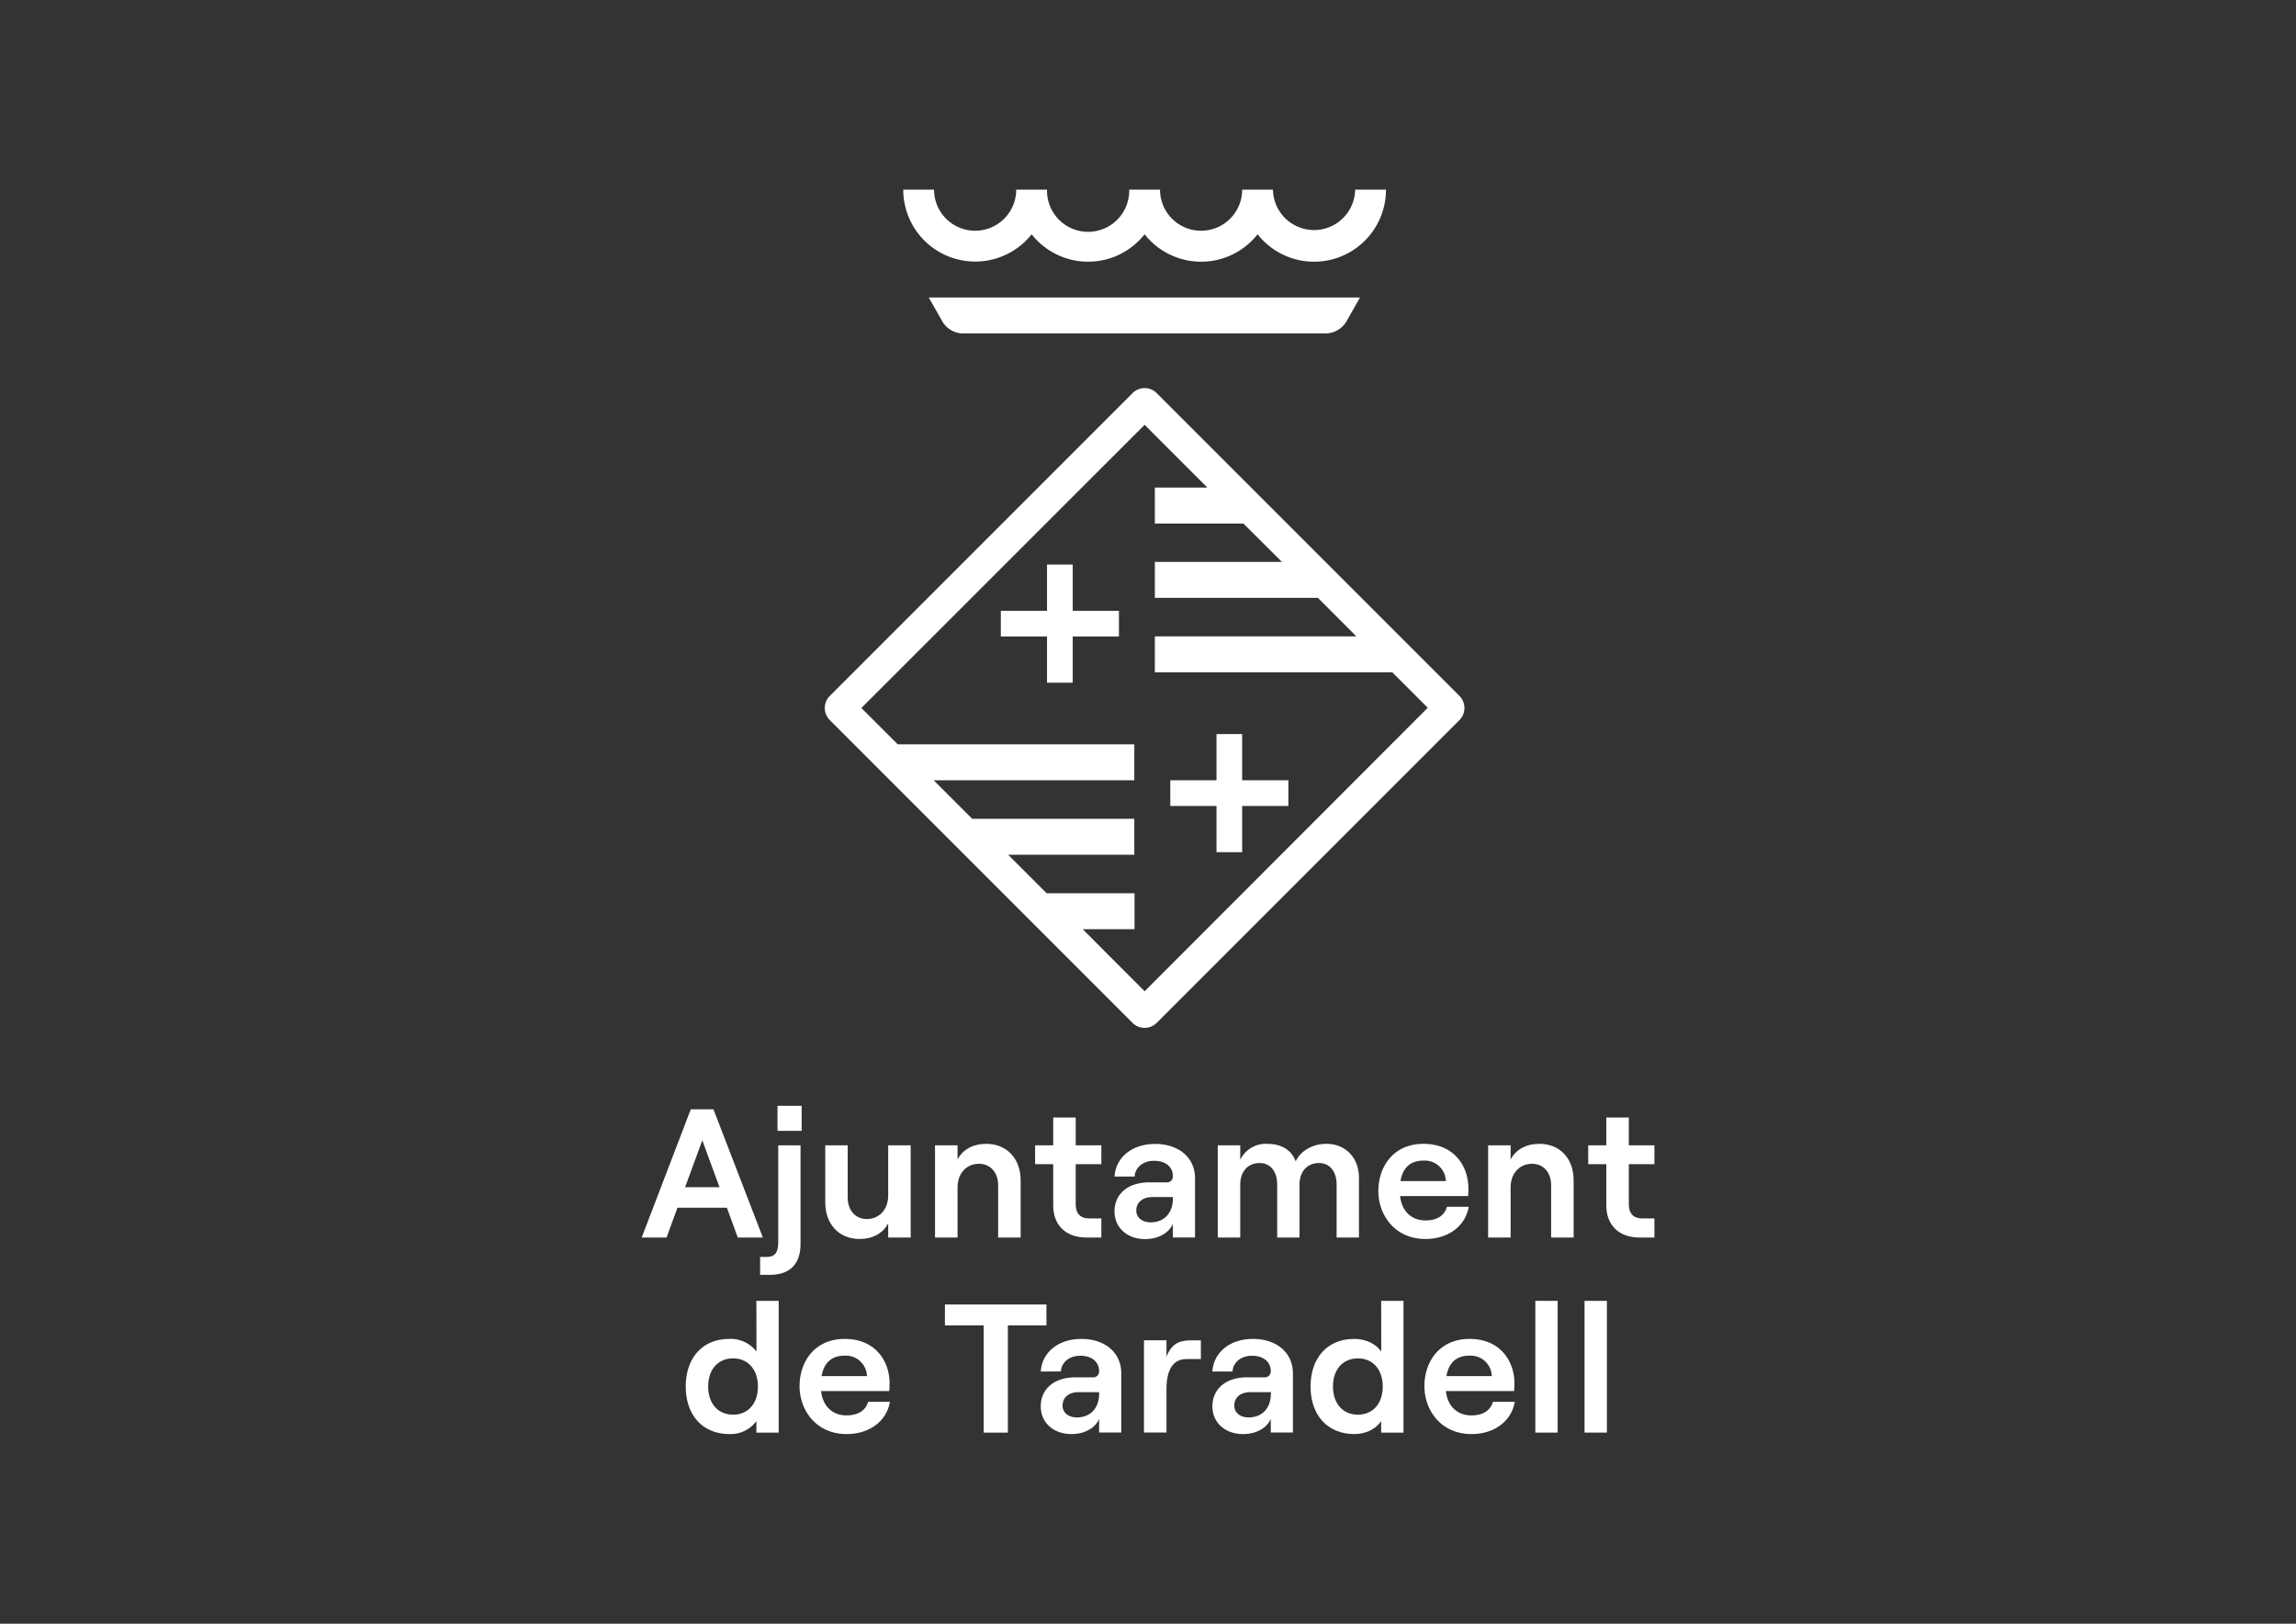 <svg xmlns="http://www.w3.org/2000/svg" viewBox="0 0 841.89 595.28" fill="transparent"><rect x="0" y="0" width="841.89" height="595.28" fill="#333333" stroke="none"/><defs><style>.cls-1{fill:#fff;}</style></defs><g id="Fons_negre" data-name="Fons negre"><rect width="841.89" height="595.28"/></g><g id="Layer_1" data-name="Layer 1"><polygon class="cls-1" points="446.06 312.42 455.47 312.42 455.47 295.48 472.42 295.48 472.42 286.06 455.47 286.06 455.47 269.12 446.06 269.12 446.06 286.06 429.12 286.06 429.12 295.48 446.06 295.48 446.06 312.42"/><polygon class="cls-1" points="383.92 250.29 393.34 250.29 393.34 233.34 410.29 233.34 410.29 223.93 393.34 223.93 393.34 206.98 383.92 206.98 383.92 223.93 366.98 223.93 366.98 233.34 383.92 233.34 383.92 250.29"/><path class="cls-1" d="M415.27,375a6.29,6.29,0,0,0,8.87,0l111-111a6.29,6.29,0,0,0,0-8.87l-111-111a6.26,6.26,0,0,0-8.87,0l-111,111a6.27,6.27,0,0,0,0,8.87Zm4.44-219.25,23,23H423.46v13.19h32.47L470.05,206H423.46v13.18h59.77l14.11,14.12H423.46v13.18h87.06l13,13L419.71,363.41,397,340.66h19V327.48H383.78l-14.13-14.12h46.28V300.18H356.47l-14.12-14.12h73.58V272.88H329.17l-13.33-13.32Z"/><path class="cls-1" d="M357.56,95.89a26.37,26.37,0,0,0,20.72-10,26.36,26.36,0,0,0,41.42,0,26.37,26.37,0,0,0,41.43,0A26.36,26.36,0,0,0,508.2,69.52H496.9a15.07,15.07,0,0,1-30.13.24v-.08h0v-.15h-11.3a15.06,15.06,0,1,1-30.12,0h-11.3a15.07,15.07,0,1,1-30.13,0h-11.3a15.06,15.06,0,1,1-30.12,0H331.2A26.37,26.37,0,0,0,357.56,95.89Z"/><path class="cls-1" d="M340.72,109.07c-.08,0-.13.07-.09.13l5,8.81a9,9,0,0,0,7.84,4.24H485.77a9,9,0,0,0,7.84-4.24l5-8.81c0-.06,0-.13-.09-.13Z"/><path class="cls-1" d="M270.53,453.7h9.19l-18.11-47h-8.32l-18,47h9.12l4-10.94h18.12Zm-19.32-18.45,6.31-17.18,6.31,17.18Z"/><path class="cls-1" d="M293.54,419.89h-8.18v35.42c0,3.55-.94,5.5-4.23,5.5h-2.41v6.57h3.62c7.51,0,11.2-4.22,11.2-11.27Z"/><rect class="cls-1" x="285.09" y="405.4" width="8.86" height="9.19"/><path class="cls-1" d="M325.68,438.33c0,5-3.22,8.59-7.85,8.59-4.16,0-7-3.22-7-7.85V419.89H302.6v20.93c0,7.91,5,13.41,12.55,13.41,4.83,0,8.65-2.08,10.53-5.76v5.23h8.25V419.89h-8.25Z"/><path class="cls-1" d="M351.11,435.25c0-5,3.22-8.59,7.84-8.59,4.23,0,7.05,3.22,7.05,7.85V453.7h8.25V432.77c0-7.92-5-13.42-12.61-13.42-4.83,0-8.66,2.08-10.53,5.77v-5.23h-8.26V453.7h8.26Z"/><path class="cls-1" d="M403.84,426.8v-6.91h-9.4v-10.2h-8.25v10.2h-6.64v6.91h6.64v15.09c0,7.51,4.83,11.81,12.21,11.81h5.44v-7h-4.5c-3.09,0-4.9-1.74-4.9-5.16V426.8Z"/><path class="cls-1" d="M430.07,448.67v5h8.12V432c0-7.65-6-12.61-14.63-12.61-8.79,0-14.49,5.23-14.89,11.94h7.38c.13-3,2.75-5.77,7.11-5.77s6.91,2.35,6.91,5.64a2.18,2.18,0,0,1-2.48,2.28h-6.24c-7.58,0-12.68,4.09-12.68,10.67,0,5.83,4.56,10.13,11.27,10.13C424.77,454.24,428.66,452,430.07,448.67Zm-13.42-4.9c0-2.95,2.35-4.9,5.84-4.9h7.58v.54c0,5.1-3,8.72-8.19,8.72C418.8,448.13,416.65,446.39,416.65,443.77Z"/><path class="cls-1" d="M490.11,434.31V453.7h8.19V431.83c0-7.18-4.7-12.48-12-12.48-5.37,0-9.66,2.95-11.2,6.44-1.48-4.16-5.17-6.44-10.54-6.44a10.39,10.39,0,0,0-9.79,5.84v-5.3h-8.25V453.7h8.25V434.31c0-4.76,2.75-7.92,7.11-7.92,4,0,6.44,3.16,6.44,7.92V453.7h8.18V434.31c0-4.76,2.75-7.92,7.18-7.92C487.63,426.39,490.11,429.55,490.11,434.31Z"/><path class="cls-1" d="M538.42,435.65c0-8-5.1-16.3-16.44-16.3-11.07,0-16.57,8.38-16.57,17.31s6.17,17.57,17.24,17.57c8.32,0,14.63-4.62,15.9-11.8h-8c-.87,3.22-3.62,5-7.85,5-5.23,0-8.72-3.49-9.32-8.92h24.95A28.09,28.09,0,0,0,538.42,435.65ZM513.53,433c.87-5.09,3.82-7.51,8.45-7.51a7.74,7.74,0,0,1,8.18,7.51Z"/><path class="cls-1" d="M564.45,419.35c-4.83,0-8.66,2.08-10.54,5.77v-5.23h-8.25V453.7h8.25V435.25c0-5,3.22-8.59,7.85-8.59,4.23,0,7,3.22,7,7.85V453.7h8.25V432.77C577.06,424.85,572.09,419.35,564.45,419.35Z"/><path class="cls-1" d="M606.64,426.8v-6.91h-9.39v-10.2H589v10.2h-6.64v6.91H589v15.09c0,7.51,4.83,11.81,12.21,11.81h5.43v-7h-4.49c-3.09,0-4.9-1.74-4.9-5.16V426.8Z"/><path class="cls-1" d="M277.38,495.5a11.91,11.91,0,0,0-9.93-4.63c-10,0-16,7.11-16,17.44s6,17.44,16.1,17.44a11.68,11.68,0,0,0,9.8-4.76v4.23h8.18V476.91h-8.18Zm-8.59,23.14c-5.5,0-9.12-4.09-9.12-10.33S263.29,498,268.79,498s9.12,4.09,9.12,10.33S274.29,518.64,268.79,518.64Z"/><path class="cls-1" d="M310.38,518.91c-5.23,0-8.72-3.49-9.32-8.92h25c.06-.68.13-1.68.13-2.82,0-8.05-5.1-16.3-16.44-16.3-11.07,0-16.57,8.38-16.57,17.31s6.17,17.57,17.24,17.57c8.32,0,14.63-4.63,15.9-11.81h-8C317.36,517.16,314.61,518.91,310.38,518.91ZM309.71,497a7.76,7.76,0,0,1,8.19,7.51H301.26C302.13,499.45,305.08,497,309.71,497Z"/><polygon class="cls-1" points="383.71 478.25 346.48 478.25 346.48 485.9 360.7 485.9 360.7 525.22 369.56 525.22 369.56 485.9 383.71 485.9 383.71 478.25"/><path class="cls-1" d="M396.53,490.87c-8.79,0-14.5,5.23-14.9,11.94H389c.14-3,2.75-5.77,7.11-5.77s6.91,2.35,6.91,5.63a2.17,2.17,0,0,1-2.48,2.28h-6.24c-7.58,0-12.68,4.1-12.68,10.67,0,5.84,4.56,10.13,11.27,10.13,4.83,0,8.72-2.21,10.13-5.57v5h8.12V503.48C411.15,495.83,405.11,490.87,396.53,490.87Zm6.5,20.06c0,5.09-3,8.72-8.18,8.72-3.09,0-5.23-1.75-5.23-4.36,0-3,2.34-4.9,5.83-4.9H403Z"/><path class="cls-1" d="M427.72,497.37v-6h-8.25v33.82h8.25v-16c0-6.44,2.08-10.94,7.31-10.94h5.3V491.4h-3.95C432,491.4,429.4,493.08,427.72,497.37Z"/><path class="cls-1" d="M459.45,490.87c-8.79,0-14.49,5.23-14.89,11.94h7.38c.13-3,2.75-5.77,7.11-5.77s6.91,2.35,6.91,5.63a2.17,2.17,0,0,1-2.48,2.28h-6.24c-7.58,0-12.68,4.1-12.68,10.67,0,5.84,4.56,10.13,11.27,10.13,4.83,0,8.72-2.21,10.13-5.57v5h8.12V503.48C474.08,495.83,468,490.87,459.45,490.87ZM466,510.93c0,5.09-3,8.72-8.18,8.72-3.09,0-5.24-1.75-5.24-4.36,0-3,2.35-4.9,5.84-4.9H466Z"/><path class="cls-1" d="M506.48,495.5c-1.94-2.75-5.5-4.63-9.93-4.63-10,0-16,7.11-16,17.44s6,17.44,16.1,17.44c4.09,0,7.85-1.81,9.79-4.76v4.23h8.19V476.91h-8.19Zm-8.58,23.14c-5.51,0-9.13-4.09-9.13-10.33S492.39,498,497.9,498s9.12,4.09,9.12,10.33S503.4,518.64,497.9,518.64Z"/><path class="cls-1" d="M539.49,518.91c-5.23,0-8.72-3.49-9.32-8.92h25c.07-.68.14-1.68.14-2.82,0-8.05-5.1-16.3-16.44-16.3-11.07,0-16.57,8.38-16.57,17.31s6.17,17.57,17.24,17.57c8.32,0,14.63-4.63,15.9-11.81h-8C546.47,517.16,543.72,518.91,539.49,518.91ZM538.82,497a7.74,7.74,0,0,1,8.18,7.51H530.37C531.24,499.45,534.19,497,538.82,497Z"/><rect class="cls-1" x="562.97" y="476.91" width="8.18" height="48.3"/><rect class="cls-1" x="581.02" y="476.91" width="8.19" height="48.3"/></g></svg>